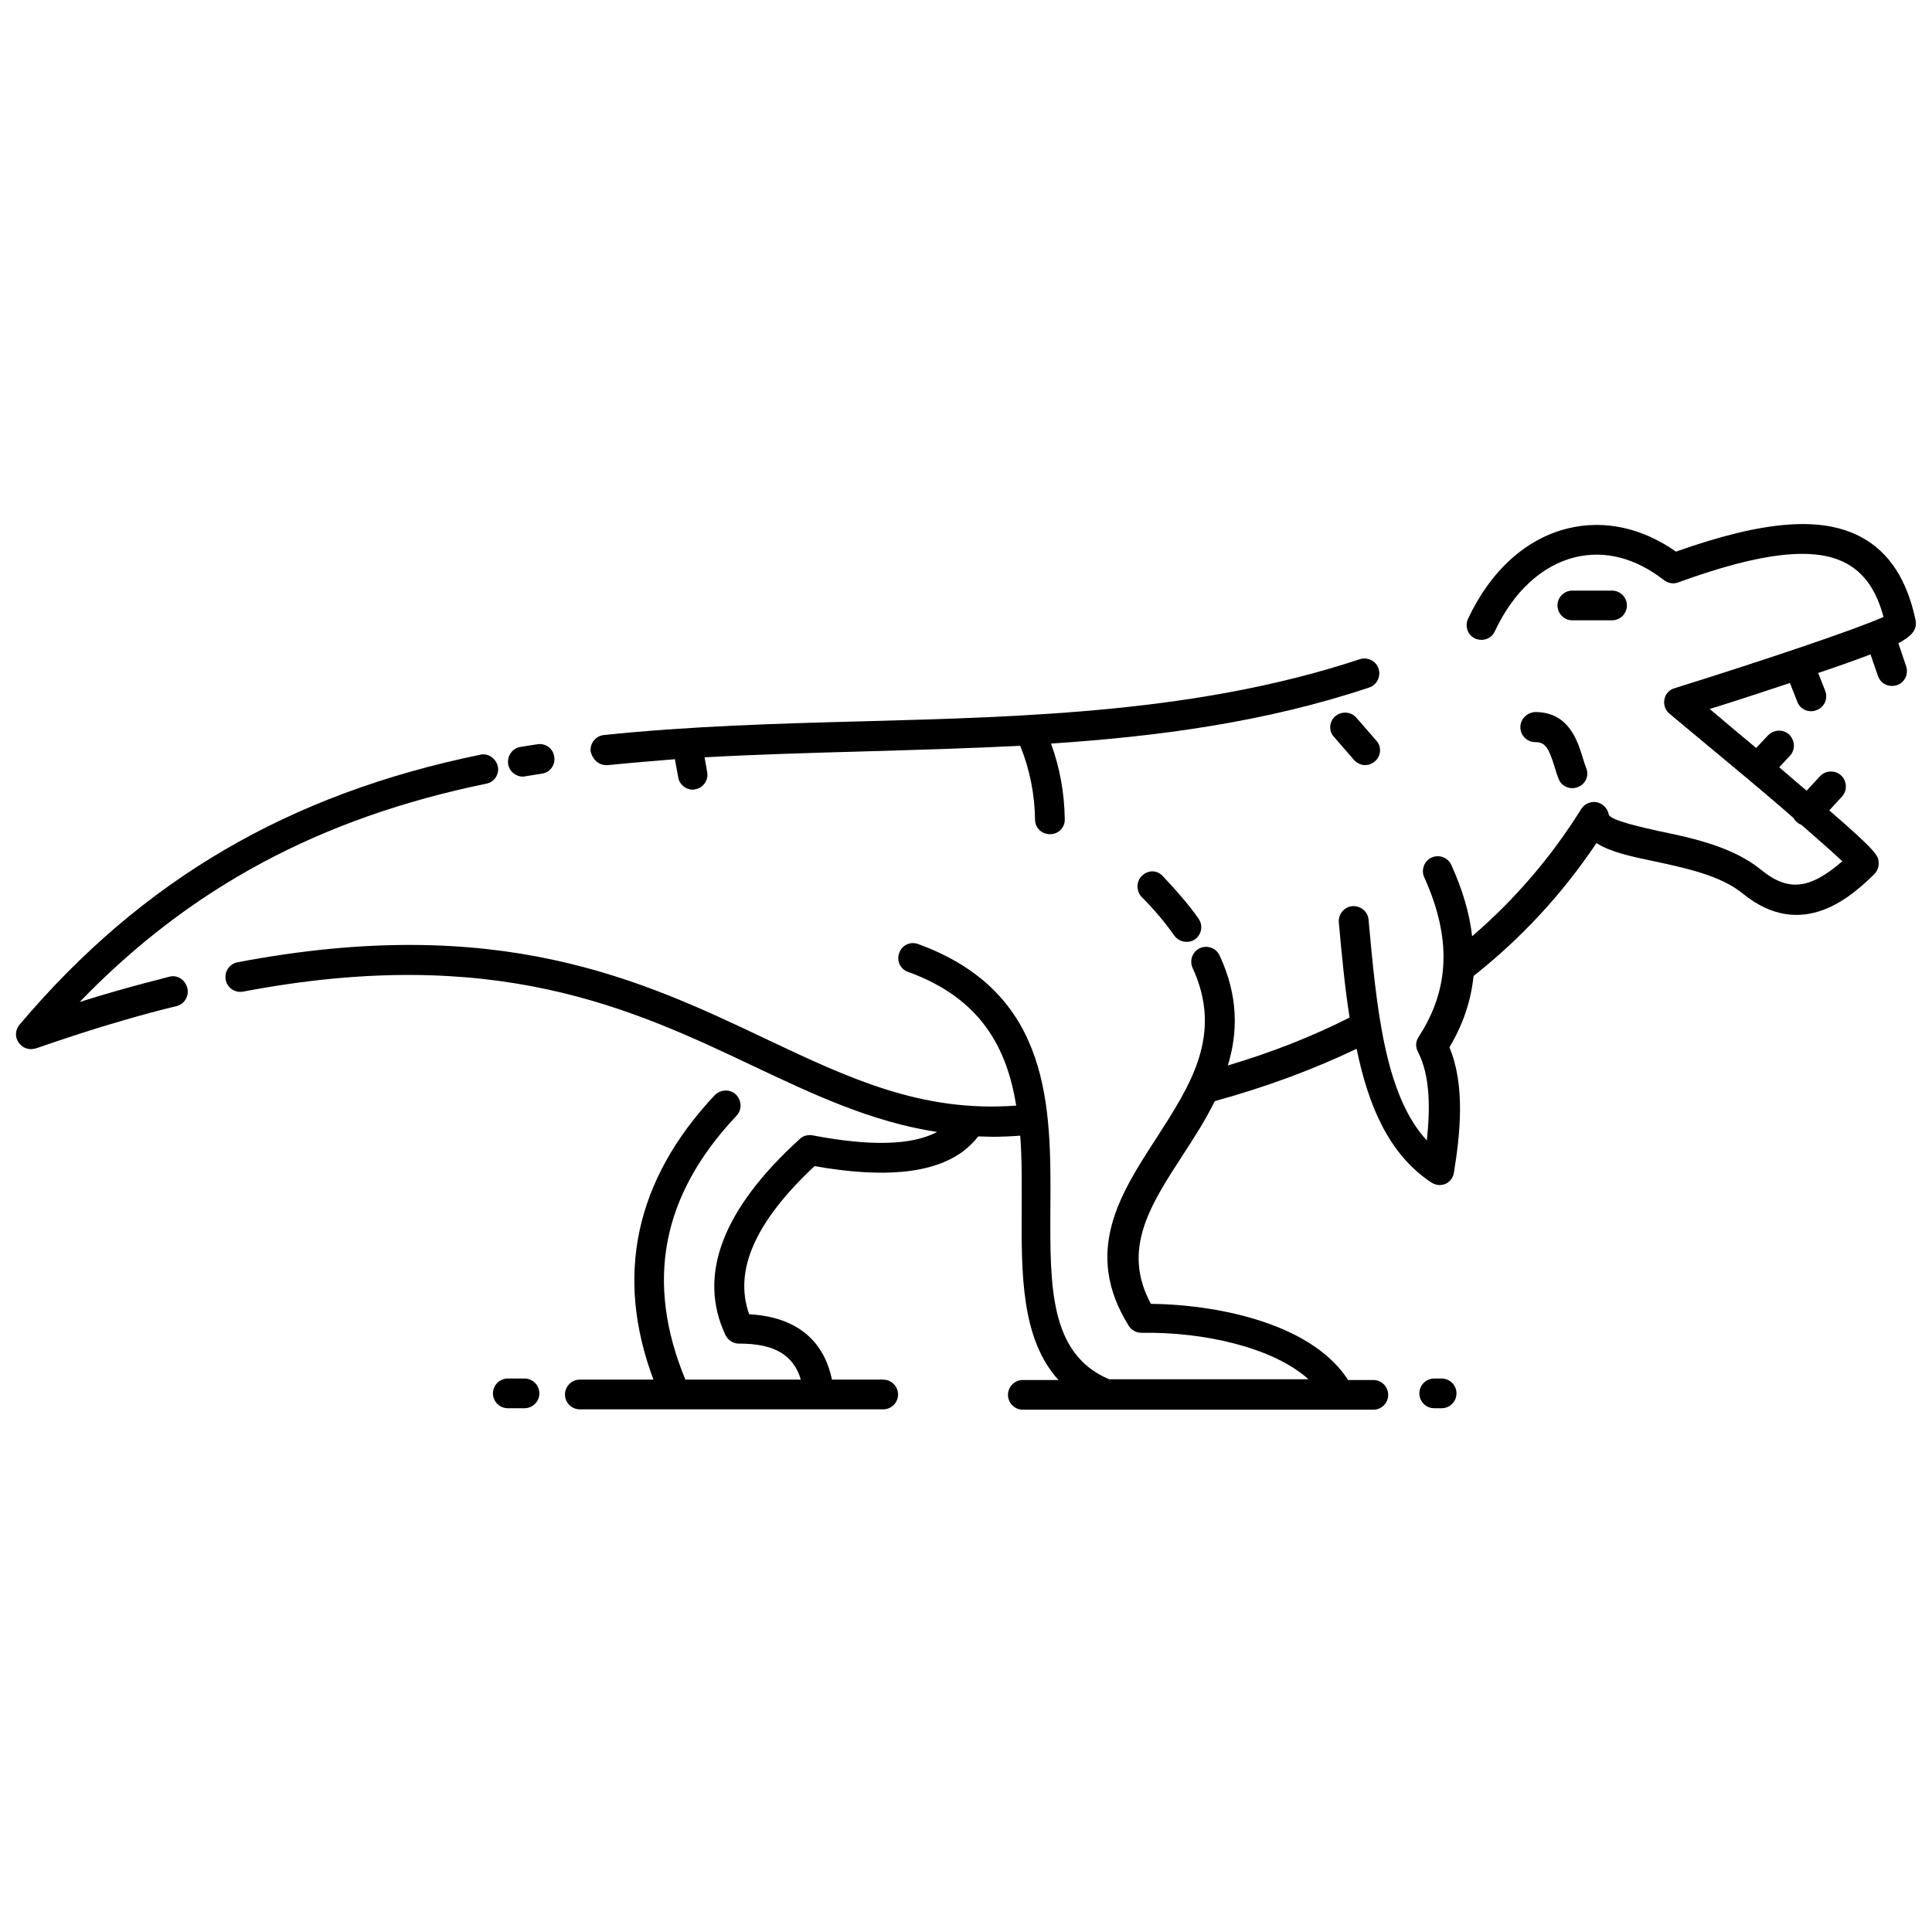 <?xml version="1.0" encoding="UTF-8"?>
<!-- Uploaded to: SVG Repo, www.svgrepo.com, Generator: SVG Repo Mixer Tools -->
<svg width="800px" height="800px" version="1.1" viewBox="144 144 512 512" xmlns="http://www.w3.org/2000/svg">
 <defs>
  <clipPath id="b">
   <path d="m148.09 343h128.91v80h-128.91z"/>
  </clipPath>
  <clipPath id="a">
   <path d="m203 282h448.9v236h-448.9z"/>
  </clipPath>
 </defs>
 <path d="m304.65 346.77h0.395c5.902-0.59 11.809-1.082 17.809-1.574l0.887 4.82c0.297 1.871 1.969 3.246 3.836 3.246 0.195 0 0.492 0 0.688-0.098 2.164-0.395 3.543-2.461 3.148-4.527l-0.688-3.938c14.168-0.789 28.438-1.18 42.508-1.574 13.578-0.395 27.355-0.789 41.133-1.477 2.559 6.297 3.836 12.891 3.938 19.582 0 2.164 1.77 3.836 3.938 3.836h0.098c2.164 0 3.938-1.77 3.836-4.035-0.098-6.789-1.277-13.48-3.641-19.977 28.438-1.871 56.973-5.707 84.328-14.859 2.066-0.688 3.148-2.953 2.461-5.019s-2.953-3.148-5.019-2.461c-42.215 13.973-87.578 15.254-131.46 16.434-22.73 0.59-46.148 1.277-68.781 3.641-2.164 0.195-3.738 2.164-3.543 4.328 0.492 2.176 2.164 3.652 4.133 3.652z"/>
 <path d="m282.61 349.81c0.195 0 0.395 0 0.688-0.098 1.477-0.195 2.856-0.492 4.328-0.688 2.164-0.297 3.641-2.363 3.246-4.527-0.297-2.164-2.363-3.641-4.527-3.246-1.477 0.195-2.953 0.492-4.43 0.688-2.164 0.395-3.543 2.363-3.246 4.527 0.301 1.969 1.977 3.344 3.941 3.344z"/>
 <g clip-path="url(#b)">
  <path d="m188.83 402.85c-4.625 1.18-9.445 2.461-14.27 3.836-3.148 0.887-6.297 1.871-9.445 2.856 29.227-30.309 63.762-48.805 107.75-57.859 2.164-0.395 3.543-2.559 3.051-4.625-0.492-2.066-2.559-3.543-4.625-3.051-50.773 10.43-89.645 33.16-122.11 71.535-1.18 1.379-1.277 3.344-0.195 4.82 0.789 1.082 1.969 1.672 3.246 1.672 0.395 0 0.887-0.098 1.277-0.195 7.969-2.754 15.742-5.312 23.32-7.477 4.723-1.379 9.445-2.656 13.973-3.738 2.066-0.492 3.344-2.656 2.856-4.723-0.594-2.363-2.758-3.641-4.824-3.051z"/>
 </g>
 <g clip-path="url(#a)">
  <path d="m651.61 308.19c-2.262-10.629-6.988-17.809-14.168-21.746-10.43-5.707-25.684-4.625-49.297 3.738-8.953-6.297-18.895-8.461-28.438-6.199-11.219 2.656-20.664 11.219-26.668 24.008-0.887 1.969-0.098 4.328 1.871 5.215s4.328 0.098 5.215-1.871c4.922-10.527 12.496-17.516 21.352-19.68 7.871-1.871 15.941 0.195 23.52 6.102 1.082 0.789 2.461 1.082 3.738 0.59 22.141-8.07 36.406-9.645 44.773-4.922 4.625 2.559 7.773 7.086 9.645 14.07-7.184 3.246-32.375 11.711-55.398 18.895-1.379 0.395-2.461 1.574-2.656 2.953-0.297 1.379 0.195 2.856 1.379 3.836 6.887 5.707 13.973 11.609 20.566 17.121 4.43 3.738 8.66 7.281 12.301 10.527 0.195 0.395 0.395 0.688 0.789 0.984 0.395 0.395 0.789 0.59 1.277 0.789 4.723 4.133 8.562 7.477 10.824 9.645-8.758 7.578-14.465 8.07-21.648 2.164-7.379-6.004-18.203-8.363-26.863-10.137-3.938-0.887-13.086-2.856-13.383-4.43s-1.477-2.856-3.148-3.246c-1.574-0.297-3.246 0.395-4.133 1.77-7.969 12.793-17.613 24.008-28.93 33.75-0.688-6.102-2.559-12.398-5.512-18.895-0.887-1.969-3.246-2.856-5.215-1.969-1.969 0.887-2.856 3.246-1.969 5.215 7.281 16.137 6.789 29.617-1.477 42.312-0.789 1.18-0.887 2.656-0.195 3.938 3.344 6.496 3.246 15.352 2.363 23.52-11.121-12.102-13.285-34.734-15.449-58.547-0.195-2.164-2.164-3.738-4.328-3.543-2.164 0.195-3.738 2.164-3.543 4.328 0.789 8.66 1.574 17.121 2.856 25.191-9.938 5.019-20.664 9.25-32.273 12.695 2.656-8.66 2.856-18.301-2.164-29.125-0.887-1.969-3.246-2.856-5.215-1.969s-2.856 3.246-1.969 5.215c8.168 17.711-0.492 30.996-9.543 45.066-9.645 14.859-19.582 30.207-7.379 49.789 0.688 1.18 2.066 1.871 3.445 1.871 16.234-0.297 34.832 3.836 44.184 12.301h-52.84c-15.742-6.691-15.645-24.5-15.547-45.164 0.195-26.863 0.395-57.27-35.031-70.16-2.066-0.789-4.328 0.297-5.019 2.363-0.789 2.066 0.297 4.328 2.363 5.019 19.285 6.988 26.176 20.172 28.633 35.426-24.992 1.871-44.184-7.184-66.223-17.613-33.16-15.742-70.848-33.555-140.12-20.367-2.164 0.395-3.543 2.461-3.148 4.625s2.461 3.543 4.625 3.148c66.715-12.695 103.12 4.527 135.3 19.777 15.844 7.477 31.191 14.762 48.609 17.418-6.691 3.543-17.711 3.836-33.062 0.887-1.18-0.195-2.461 0.098-3.344 0.984-20.469 18.598-27.16 36.113-19.68 51.957 0.688 1.379 2.066 2.262 3.543 2.262h0.195c9.152 0 14.27 2.953 16.234 9.543h-30.602c-10.727-25.977-6.297-48.906 13.578-69.961 1.477-1.574 1.379-4.035-0.195-5.609-1.574-1.477-4.035-1.379-5.609 0.195-21.059 22.434-26.566 47.824-16.234 75.375h-19.508c-2.164 0-3.938 1.77-3.938 3.938 0 2.164 1.77 3.938 3.938 3.938h80.395c2.164 0 3.938-1.77 3.938-3.938 0-2.164-1.77-3.938-3.938-3.938h-13.578c-1.672-8.168-7.184-16.531-21.941-17.32-4.133-11.609 1.574-24.5 17.32-39.262 18.402 3.246 31.293 1.969 39.262-3.836 1.574-1.18 2.953-2.559 4.133-4.035 1.18 0 2.461 0.098 3.738 0.098 2.363 0 4.82-0.098 7.379-0.297 0.492 6.394 0.395 12.988 0.395 19.484-0.098 16.926-0.195 34.34 9.742 45.266h-9.445c-2.164 0-3.938 1.77-3.938 3.938 0 2.164 1.77 3.938 3.938 3.938h92.887c2.164 0 3.938-1.77 3.938-3.938 0-2.164-1.77-3.938-3.938-3.938h-6.691c-4.231-6.594-11.906-11.906-22.535-15.449-8.758-2.953-19.484-4.625-29.719-4.723-7.773-14.367-0.297-25.977 8.461-39.457 2.953-4.527 6.004-9.25 8.461-14.27 13.578-3.738 26.074-8.363 37.59-13.875 3.148 15.254 8.562 27.945 19.777 35.426 0.688 0.395 1.379 0.688 2.164 0.688 0.492 0 1.082-0.098 1.574-0.297 1.18-0.492 2.066-1.672 2.262-2.953 1.672-10.234 3.051-23.125-1.18-33.258 3.641-6.102 5.707-12.301 6.394-18.895 12.695-10.035 23.52-21.746 32.57-35.227 3.641 2.363 9.152 3.543 15.254 4.82 8.266 1.77 17.613 3.738 23.52 8.562 15.941 12.988 29.227 0.297 34.832-5.117 0.789-0.789 1.277-1.969 1.18-3.051-0.098-1.77-0.098-2.656-13.086-13.875l3.344-3.641c1.477-1.574 1.379-4.133-0.195-5.609s-4.133-1.379-5.609 0.195l-3.543 3.836c-2.066-1.77-4.328-3.641-6.789-5.805-0.195-0.098-0.297-0.297-0.492-0.395l2.856-3.051c1.477-1.574 1.379-4.035-0.195-5.609-1.574-1.477-4.035-1.379-5.609 0.195l-3.148 3.344c-4.723-3.938-9.055-7.578-12.301-10.332 5.41-1.672 13.285-4.231 21.254-6.887l1.969 5.019c0.59 1.574 2.066 2.461 3.641 2.461 0.492 0 0.984-0.098 1.477-0.297 2.066-0.789 3.051-3.051 2.262-5.117l-1.871-4.723c5.609-1.871 10.234-3.543 13.875-4.922l1.969 5.707c0.59 1.672 2.066 2.656 3.738 2.656 0.395 0 0.887-0.098 1.277-0.195 2.066-0.688 3.148-2.953 2.461-5.019l-2.066-6.102c3.449-1.859 5.121-3.531 4.531-6.285z"/>
 </g>
 <path d="m546.91 336.73c0 2.164 1.77 3.938 3.938 3.938 2.656 0 3.543 1.477 5.117 6.496 0.297 1.082 0.688 2.262 1.082 3.246 0.59 1.574 2.066 2.461 3.641 2.461 0.492 0 0.984-0.098 1.477-0.297 2.066-0.789 3.051-3.051 2.164-5.117-0.297-0.789-0.59-1.672-0.887-2.656-1.379-4.527-3.738-12.102-12.594-12.102-2.168 0.098-3.938 1.867-3.938 4.031z"/>
 <path d="m571.21 308.39c2.164 0 3.938-1.77 3.938-3.938 0-2.164-1.77-3.938-3.938-3.938h-10.527c-2.164 0-3.938 1.77-3.938 3.938 0 2.164 1.77 3.938 3.938 3.938z"/>
 <path d="m283 509.32h-4.43c-2.164 0-3.938 1.77-3.938 3.938 0 2.164 1.77 3.938 3.938 3.938h4.43c2.164 0 3.938-1.77 3.938-3.938 0-2.164-1.773-3.938-3.938-3.938z"/>
 <path d="m526.05 509.32h-1.969c-2.164 0-3.938 1.77-3.938 3.938 0 2.164 1.77 3.938 3.938 3.938h1.969c2.164 0 3.938-1.77 3.938-3.938-0.004-2.164-1.773-3.938-3.938-3.938z"/>
 <path d="m446.64 376.09c-1.574 1.477-1.574 4.035-0.098 5.609 3.445 3.445 6.297 6.887 8.66 10.234 0.789 1.082 1.969 1.672 3.246 1.672 0.789 0 1.574-0.195 2.262-0.688 1.77-1.277 2.164-3.738 0.887-5.512-2.559-3.641-5.805-7.379-9.445-11.219-1.477-1.672-3.938-1.672-5.512-0.098z"/>
 <path d="m497.91 333.77c-1.672 1.379-1.871 3.938-0.395 5.512l5.312 6.102c0.789 0.887 1.871 1.379 2.953 1.379 0.887 0 1.77-0.297 2.559-0.984 1.672-1.379 1.871-3.938 0.395-5.512l-5.312-6.102c-1.379-1.574-3.84-1.77-5.512-0.395z"/>
</svg>